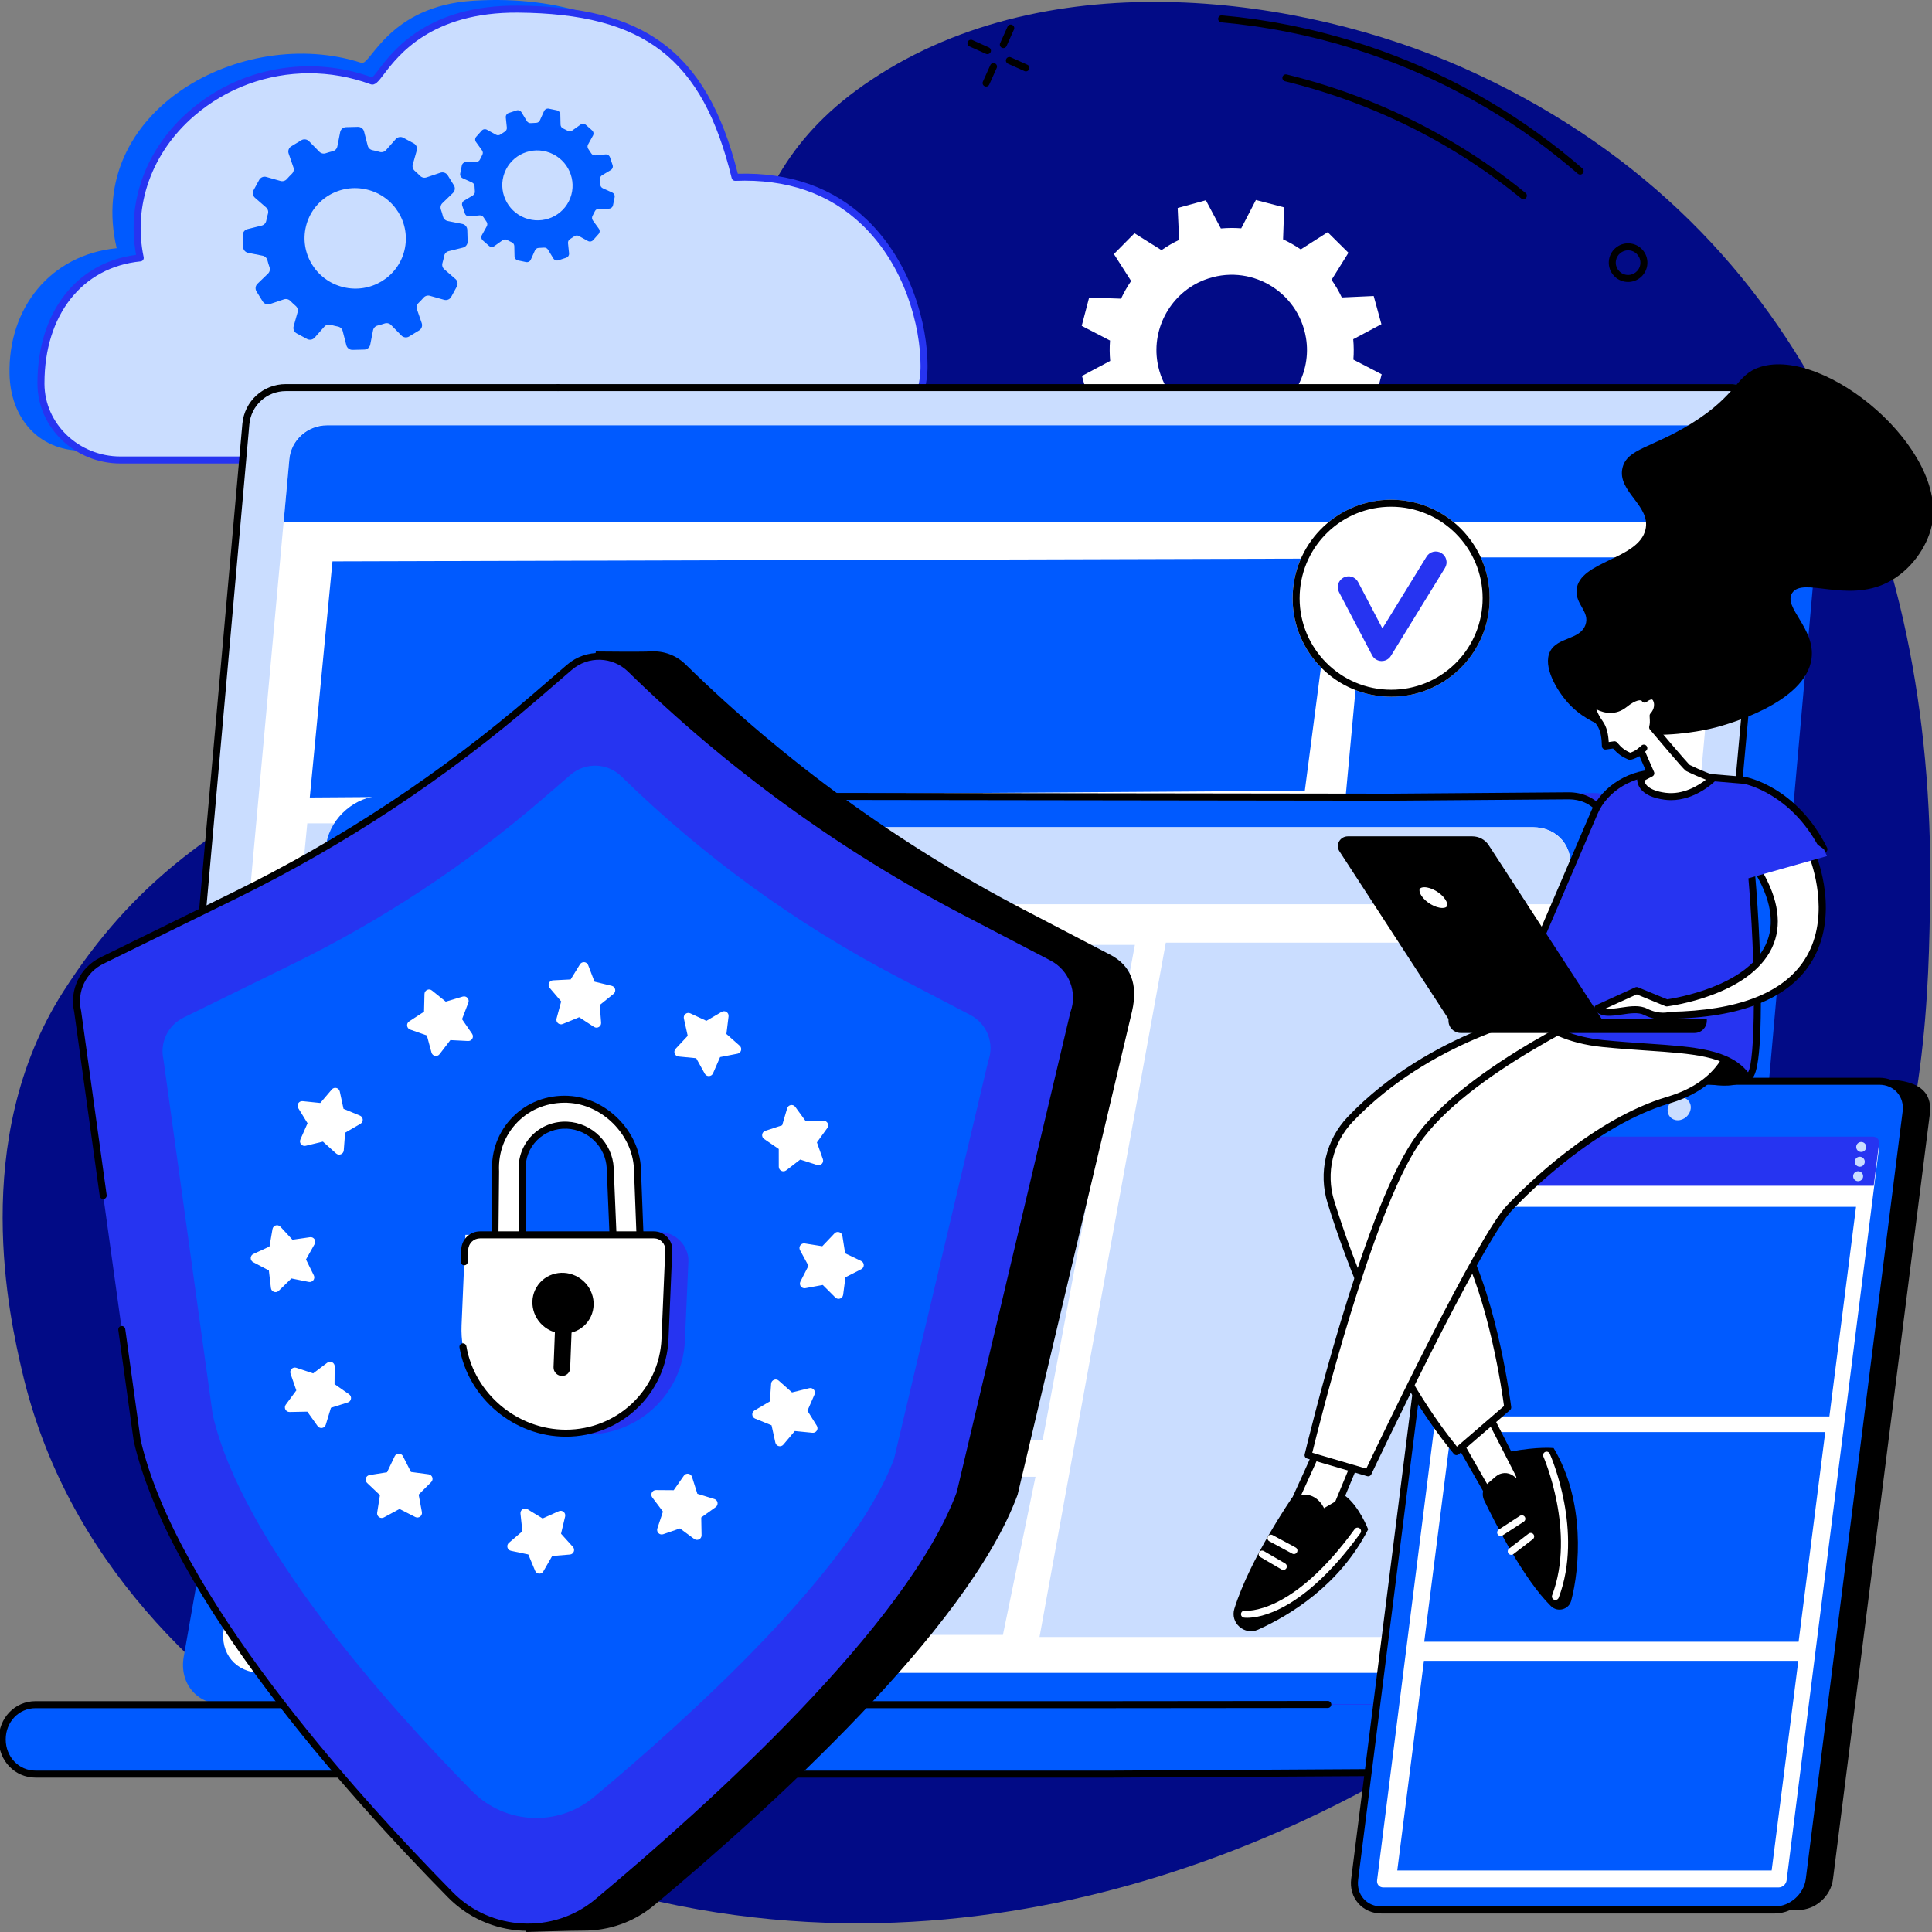 <svg width="162" height="162" viewBox="0 0 162 162" fill="none" xmlns="http://www.w3.org/2000/svg">
<rect x="0" y="0" width="162" height="162" fill="#808080" stroke="none"/>
<g clip-path="url(#clip0_4419_26445)">
<path d="M120.536 146.527C160.973 121.283 161.649 91.594 161.846 74.645C162.189 45.034 150.921 18.264 122.689 5.686C109.31 -0.274 88.159 -3.36 73.079 6.681C58.997 16.058 65.099 26.966 49.563 45.691C31.67 67.257 17.28 64.346 5.283 83.18C-2.642 95.621 0.852 110.677 1.855 114.995C9.202 146.654 47.777 157.534 52.104 158.684C86.45 167.807 114.723 150.157 120.536 146.527Z" fill="#020B86"/>
<path d="M115.834 27.186L115.186 24.821L112.512 24.942C112.264 24.421 111.977 23.927 111.653 23.465L113.068 21.195L111.326 19.471L109.07 20.914C108.6 20.592 108.105 20.309 107.588 20.069L107.68 17.391L105.309 16.769L104.079 19.145C103.516 19.101 102.945 19.105 102.371 19.157L101.113 16.792L98.749 17.44L98.871 20.116C98.35 20.364 97.856 20.651 97.395 20.976L95.127 19.559L93.403 21.303L94.846 23.561C94.524 24.031 94.241 24.527 94.001 25.044L91.325 24.951L90.703 27.324L93.077 28.555C93.033 29.118 93.038 29.69 93.09 30.264L90.726 31.523L91.374 33.889L94.048 33.767C94.296 34.288 94.583 34.782 94.907 35.244L93.492 37.514L95.234 39.239L97.49 37.795C97.96 38.117 98.455 38.4 98.972 38.64L98.879 41.319L101.251 41.94L102.481 39.565C103.044 39.609 103.615 39.604 104.189 39.553L105.447 41.917L107.811 41.27L107.689 38.593C108.21 38.345 108.703 38.058 109.165 37.733L111.433 39.15L113.157 37.406L111.714 35.149C112.036 34.679 112.319 34.183 112.559 33.666L115.235 33.758L115.856 31.386L113.483 30.154C113.527 29.591 113.522 29.02 113.47 28.445L115.834 27.186ZM105.559 35.244C101.813 36.68 97.726 34.347 97.054 30.389C96.558 27.463 98.23 24.528 101.001 23.465C104.747 22.029 108.834 24.362 109.506 28.32C110.002 31.246 108.33 34.181 105.559 35.244Z" fill="white"/>
<path d="M136.518 23.644C136.432 23.644 136.345 23.637 136.258 23.623C135.377 23.48 134.775 22.647 134.918 21.765C135.061 20.883 135.894 20.283 136.776 20.424C137.657 20.567 138.259 21.401 138.116 22.282C137.988 23.077 137.298 23.644 136.518 23.644ZM136.517 20.99C136.019 20.99 135.579 21.352 135.497 21.859C135.406 22.421 135.79 22.952 136.352 23.043C136.915 23.134 137.446 22.751 137.537 22.189C137.628 21.626 137.244 21.095 136.682 21.004C136.626 20.995 136.571 20.99 136.517 20.99Z" fill="black"/>
<path d="M127.733 16.7C127.668 16.7 127.603 16.678 127.548 16.634C126.471 15.757 125.343 14.914 124.195 14.13C124.061 14.038 124.027 13.855 124.118 13.722C124.21 13.588 124.392 13.554 124.526 13.645C125.688 14.439 126.829 15.291 127.919 16.179C128.045 16.281 128.064 16.466 127.961 16.592C127.903 16.663 127.819 16.7 127.733 16.7Z" fill="black"/>
<path d="M124.36 14.181C124.303 14.181 124.246 14.164 124.195 14.13C120.097 11.33 115.594 9.154 110.81 7.663C109.801 7.349 108.772 7.063 107.753 6.814C107.595 6.775 107.499 6.616 107.537 6.459C107.576 6.302 107.734 6.205 107.892 6.243C108.924 6.495 109.964 6.785 110.985 7.103C115.824 8.611 120.38 10.812 124.526 13.645C124.66 13.737 124.694 13.919 124.603 14.053C124.546 14.136 124.454 14.181 124.36 14.181Z" fill="black"/>
<path d="M132.494 14.64C132.426 14.64 132.358 14.616 132.302 14.568C131.753 14.092 131.188 13.622 130.623 13.172C130.497 13.071 130.476 12.886 130.577 12.759C130.678 12.633 130.863 12.612 130.989 12.713C131.561 13.168 132.132 13.643 132.687 14.124C132.809 14.231 132.822 14.416 132.716 14.538C132.658 14.605 132.576 14.64 132.494 14.64Z" fill="black"/>
<path d="M130.806 13.236C130.742 13.236 130.678 13.215 130.624 13.172C125.501 9.088 119.717 6.024 113.431 4.065C109.837 2.945 106.129 2.208 102.409 1.875C102.247 1.861 102.128 1.718 102.143 1.557C102.157 1.395 102.3 1.275 102.461 1.29C106.222 1.627 109.972 2.372 113.605 3.505C119.961 5.486 125.81 8.584 130.99 12.713C131.116 12.814 131.137 12.999 131.036 13.126C130.978 13.198 130.893 13.236 130.806 13.236Z" fill="black"/>
<path d="M84.131 4.032C84.091 4.032 84.05 4.024 84.011 4.006C83.863 3.94 83.797 3.766 83.863 3.618L84.484 2.234C84.55 2.086 84.724 2.02 84.872 2.086C85.02 2.153 85.086 2.326 85.02 2.474L84.399 3.859C84.35 3.967 84.243 4.032 84.131 4.032Z" fill="black"/>
<path d="M82.684 7.257C82.644 7.257 82.603 7.249 82.564 7.231C82.416 7.165 82.35 6.991 82.416 6.843L83.037 5.459C83.104 5.311 83.278 5.245 83.425 5.311C83.573 5.378 83.639 5.551 83.573 5.699L82.952 7.084C82.903 7.193 82.796 7.257 82.684 7.257Z" fill="black"/>
<path d="M82.798 4.539C82.757 4.539 82.717 4.531 82.678 4.514L81.293 3.892C81.145 3.826 81.079 3.652 81.146 3.505C81.212 3.357 81.386 3.29 81.534 3.357L82.918 3.978C83.066 4.045 83.132 4.218 83.066 4.366C83.017 4.475 82.91 4.539 82.798 4.539Z" fill="black"/>
<path d="M86.023 5.986C85.982 5.986 85.942 5.978 85.903 5.96L84.518 5.339C84.37 5.273 84.304 5.099 84.371 4.951C84.437 4.804 84.611 4.738 84.758 4.804L86.143 5.425C86.291 5.491 86.357 5.665 86.29 5.813C86.242 5.922 86.135 5.986 86.023 5.986Z" fill="black"/>
<path d="M75.729 29.692C75.729 24.043 73.143 15.632 60.687 16.143C61.389 8.99 54.572 -0.841 39.722 0.057C32.554 0.491 31.084 5.521 30.306 5.27C20.309 2.035 7.067 9.31 9.784 20.813C4.229 21.361 0.67 25.819 0.8 31.39C0.884 35.01 3.183 37.794 6.912 37.794H67.346C71.852 37.794 75.61 34.337 75.725 29.964C75.728 29.873 75.729 29.783 75.729 29.692Z" fill="#005AFF"/>
<path d="M77.483 30.676C77.483 25.172 73.836 14.373 61.64 14.871C58.992 4.02 53.395 0.846 43.433 0.765C33.704 0.687 31.913 7.062 31.164 6.786C20.697 2.933 9.632 11.511 11.758 21.626C6.319 22.16 3.434 26.737 3.434 32.133C3.434 32.157 3.434 32.181 3.434 32.206C3.459 35.733 6.452 38.57 10.103 38.57H69.275C73.687 38.57 77.367 35.202 77.479 30.94C77.482 30.852 77.483 30.764 77.483 30.676Z" fill="#CADDFF"/>
<path d="M69.275 38.863H10.103C6.29 38.863 3.167 35.877 3.141 32.208L3.141 32.133C3.141 26.21 6.374 22.022 11.409 21.37C10.592 16.922 12.255 12.423 15.895 9.278C20.096 5.647 25.956 4.582 31.204 6.488C31.316 6.402 31.539 6.11 31.738 5.849C32.977 4.221 35.881 0.404 43.435 0.472C48.808 0.515 52.626 1.491 55.452 3.542C58.497 5.752 60.539 9.26 61.868 14.569C66.252 14.442 69.894 15.74 72.698 18.431C76.446 22.03 77.776 27.276 77.776 30.676C77.776 30.767 77.775 30.857 77.773 30.948C77.657 35.312 73.845 38.863 69.275 38.863ZM25.921 6.144C22.428 6.144 18.993 7.376 16.278 9.722C12.716 12.8 11.134 17.228 12.046 21.566C12.063 21.647 12.044 21.732 11.995 21.799C11.946 21.867 11.87 21.91 11.787 21.918C6.891 22.399 3.728 26.408 3.728 32.133L3.728 32.203C3.751 35.552 6.611 38.276 10.103 38.276H69.275C73.53 38.276 77.079 34.981 77.186 30.932C77.188 30.847 77.189 30.762 77.189 30.676C77.189 27.392 75.906 22.326 72.291 18.855C69.556 16.229 65.976 14.988 61.652 15.164C61.512 15.17 61.388 15.076 61.355 14.941C58.906 4.907 54.048 1.144 43.43 1.059C36.161 1.006 33.39 4.647 32.204 6.204C31.715 6.847 31.445 7.203 31.063 7.061C29.388 6.445 27.647 6.144 25.921 6.144Z" fill="#2634F1"/>
<path d="M38.19 23.394L37.259 22.585C37.108 22.454 37.044 22.25 37.099 22.06C37.156 21.859 37.205 21.657 37.245 21.454C37.283 21.261 37.433 21.108 37.625 21.06L38.821 20.762C39.056 20.703 39.219 20.49 39.212 20.249L39.183 19.268C39.176 19.027 39.002 18.822 38.763 18.775L37.549 18.534C37.353 18.495 37.196 18.349 37.146 18.156C37.095 17.957 37.036 17.76 36.968 17.566C36.904 17.378 36.954 17.17 37.097 17.032L37.982 16.177C38.155 16.009 38.188 15.744 38.061 15.539L37.542 14.701C37.414 14.495 37.16 14.404 36.931 14.481L35.763 14.874C35.574 14.937 35.364 14.888 35.224 14.745C35.08 14.598 34.929 14.457 34.772 14.321C34.62 14.19 34.559 13.984 34.612 13.793L34.946 12.614C35.011 12.382 34.906 12.135 34.692 12.02L33.822 11.55C33.608 11.435 33.342 11.482 33.183 11.663L32.371 12.583C32.24 12.732 32.034 12.795 31.842 12.74C31.64 12.682 31.436 12.633 31.232 12.592C31.037 12.553 30.882 12.405 30.833 12.213L30.527 11.026C30.467 10.792 30.251 10.63 30.008 10.636L29.02 10.661C28.777 10.666 28.571 10.838 28.524 11.075L28.287 12.278C28.249 12.472 28.103 12.628 27.91 12.676C27.707 12.726 27.507 12.785 27.309 12.851C27.121 12.915 26.913 12.862 26.774 12.72L25.909 11.84C25.739 11.666 25.471 11.633 25.265 11.758L24.422 12.27C24.215 12.395 24.125 12.647 24.203 12.875L24.604 14.035C24.669 14.223 24.62 14.431 24.477 14.569C24.33 14.711 24.188 14.861 24.051 15.016C23.92 15.166 23.712 15.226 23.519 15.172L22.329 14.836C22.095 14.77 21.847 14.874 21.732 15.085L21.262 15.947C21.146 16.159 21.195 16.422 21.378 16.581L22.309 17.39C22.46 17.521 22.524 17.725 22.469 17.915C22.412 18.116 22.363 18.318 22.323 18.521C22.285 18.714 22.135 18.866 21.943 18.915L20.747 19.213C20.512 19.272 20.349 19.485 20.356 19.726L20.385 20.707C20.392 20.948 20.566 21.153 20.805 21.2L22.018 21.441C22.214 21.479 22.372 21.624 22.421 21.816C22.473 22.017 22.532 22.216 22.601 22.412C22.665 22.599 22.613 22.806 22.471 22.944L21.586 23.797C21.413 23.965 21.38 24.231 21.507 24.436L22.026 25.274C22.154 25.48 22.407 25.571 22.637 25.494L23.805 25.101C23.994 25.038 24.204 25.087 24.343 25.23C24.488 25.376 24.639 25.518 24.797 25.654C24.948 25.785 25.009 25.991 24.955 26.182L24.622 27.361C24.557 27.593 24.662 27.84 24.876 27.955L25.746 28.425C25.96 28.54 26.226 28.493 26.385 28.312L27.197 27.392C27.328 27.243 27.534 27.18 27.726 27.235C27.928 27.293 28.132 27.342 28.337 27.383C28.532 27.422 28.686 27.571 28.735 27.762L29.041 28.949C29.101 29.183 29.317 29.345 29.56 29.339L30.548 29.315C30.791 29.309 30.997 29.137 31.044 28.9L31.281 27.697C31.32 27.503 31.467 27.347 31.661 27.299C31.861 27.249 32.06 27.191 32.255 27.125C32.445 27.061 32.654 27.112 32.794 27.255L33.659 28.136C33.829 28.309 34.097 28.343 34.303 28.217L35.145 27.706C35.352 27.58 35.443 27.328 35.364 27.1L34.964 25.94C34.899 25.753 34.948 25.545 35.091 25.407C35.238 25.264 35.38 25.115 35.517 24.959C35.648 24.809 35.855 24.749 36.048 24.803L37.239 25.139C37.472 25.205 37.721 25.102 37.836 24.89L38.306 24.028C38.422 23.816 38.373 23.553 38.19 23.394ZM28.784 24.078C26.504 23.521 25.104 21.238 25.656 18.978C26.208 16.719 28.504 15.339 30.784 15.897C33.064 16.454 34.464 18.737 33.912 20.997C33.36 23.256 31.064 24.635 28.784 24.078Z" fill="#005AFF"/>
<path d="M50.213 19.176L49.711 18.482C49.63 18.37 49.619 18.221 49.685 18.101C49.756 17.974 49.821 17.845 49.88 17.715C49.937 17.59 50.062 17.51 50.2 17.508L51.056 17.495C51.224 17.492 51.368 17.374 51.401 17.21L51.537 16.542C51.571 16.377 51.485 16.211 51.331 16.142L50.547 15.787C50.421 15.73 50.337 15.605 50.334 15.467C50.331 15.324 50.322 15.182 50.308 15.04C50.293 14.902 50.36 14.77 50.479 14.699L51.212 14.261C51.357 14.174 51.421 14 51.367 13.841L51.148 13.192C51.094 13.033 50.937 12.931 50.769 12.947L49.917 13.028C49.779 13.041 49.645 12.974 49.573 12.856C49.499 12.734 49.419 12.614 49.334 12.497C49.252 12.384 49.243 12.236 49.309 12.115L49.721 11.37C49.802 11.223 49.77 11.039 49.644 10.928L49.129 10.472C49.002 10.36 48.816 10.35 48.679 10.447L47.984 10.942C47.872 11.022 47.723 11.032 47.602 10.964C47.474 10.893 47.343 10.828 47.212 10.768C47.086 10.711 47.005 10.586 47.002 10.448L46.982 9.597C46.978 9.429 46.858 9.286 46.693 9.251L46.02 9.111C45.855 9.077 45.689 9.161 45.62 9.313L45.269 10.09C45.212 10.215 45.089 10.298 44.951 10.3C44.806 10.302 44.661 10.309 44.517 10.323C44.38 10.337 44.247 10.268 44.175 10.15L43.729 9.417C43.641 9.273 43.466 9.208 43.306 9.261L42.655 9.473C42.495 9.526 42.394 9.682 42.411 9.848L42.499 10.697C42.513 10.834 42.447 10.967 42.329 11.038C42.206 11.111 42.087 11.189 41.97 11.273C41.857 11.354 41.707 11.362 41.586 11.294L40.833 10.879C40.685 10.797 40.501 10.828 40.389 10.953L39.935 11.462C39.824 11.587 39.815 11.773 39.914 11.909L40.416 12.604C40.497 12.716 40.508 12.865 40.441 12.985C40.371 13.111 40.306 13.24 40.247 13.371C40.19 13.496 40.065 13.576 39.927 13.578L39.071 13.591C38.902 13.593 38.759 13.712 38.725 13.876L38.59 14.544C38.556 14.708 38.642 14.874 38.796 14.944L39.579 15.299C39.705 15.356 39.789 15.479 39.792 15.617C39.795 15.761 39.804 15.905 39.819 16.048C39.834 16.185 39.766 16.317 39.648 16.387L38.914 16.826C38.77 16.912 38.706 17.086 38.76 17.245L38.978 17.894C39.032 18.053 39.19 18.155 39.357 18.139L40.209 18.058C40.347 18.045 40.481 18.112 40.554 18.23C40.628 18.352 40.708 18.472 40.793 18.589C40.875 18.701 40.884 18.851 40.817 18.971L40.405 19.716C40.324 19.863 40.356 20.047 40.483 20.159L40.998 20.614C41.124 20.726 41.311 20.736 41.448 20.639L42.143 20.144C42.255 20.064 42.404 20.054 42.525 20.122C42.653 20.193 42.783 20.259 42.915 20.318C43.041 20.375 43.122 20.5 43.125 20.637L43.144 21.489C43.148 21.657 43.268 21.8 43.434 21.835L44.106 21.975C44.272 22.009 44.438 21.925 44.507 21.773L44.858 20.996C44.915 20.87 45.039 20.789 45.178 20.787C45.321 20.785 45.465 20.777 45.608 20.763C45.746 20.75 45.88 20.817 45.952 20.936L46.398 21.669C46.485 21.813 46.661 21.878 46.821 21.826L47.471 21.613C47.631 21.56 47.733 21.405 47.715 21.238L47.628 20.39C47.614 20.252 47.679 20.119 47.798 20.049C47.92 19.975 48.04 19.897 48.157 19.813C48.27 19.732 48.419 19.724 48.541 19.792L49.294 20.207C49.441 20.289 49.626 20.258 49.737 20.133L50.191 19.624C50.303 19.499 50.312 19.313 50.213 19.176ZM43.74 18.153C42.286 17.415 41.699 15.649 42.43 14.208C43.161 12.766 44.932 12.195 46.387 12.933C47.841 13.67 48.428 15.437 47.697 16.878C46.966 18.32 45.195 18.89 43.74 18.153Z" fill="#005AFF"/>
<path d="M51.477 32.501L149.835 32.214C151.813 32.214 153.365 33.911 153.19 35.881L146.305 113.454C146.151 115.192 144.695 116.524 142.95 116.524L21.794 116.506C19.816 116.506 18.244 114.634 18.419 112.663L25.305 35.571C25.459 33.833 26.859 32.312 28.604 32.312L51.477 32.501Z" fill="#005AFF"/>
<path d="M46.787 32.501H145.129C147.107 32.501 148.659 34.197 148.484 36.168L141.631 113.188C141.476 114.926 140.02 116.258 138.276 116.258H17.117C15.139 116.258 13.586 114.561 13.762 112.591L20.615 35.571C20.769 33.833 22.225 32.501 23.97 32.501H46.787Z" fill="#CADDFF"/>
<path d="M17.12 116.551C16.092 116.551 15.107 116.118 14.415 115.361C13.723 114.605 13.378 113.586 13.469 112.565L20.322 35.545C20.492 33.642 22.06 32.208 23.97 32.208H46.787C46.949 32.208 47.08 32.339 47.08 32.501C47.08 32.663 46.949 32.794 46.787 32.794H23.97C22.366 32.794 21.049 33.999 20.907 35.597L14.054 112.617C13.977 113.474 14.267 114.33 14.848 114.965C15.429 115.6 16.256 115.964 17.116 115.964L24.467 115.868C24.468 115.868 24.469 115.868 24.471 115.868C24.631 115.868 24.762 115.997 24.764 116.158C24.766 116.32 24.637 116.453 24.474 116.455L17.12 116.551Z" fill="black"/>
<path d="M145.604 68.057C145.595 68.057 145.586 68.057 145.577 68.056C145.415 68.042 145.296 67.899 145.311 67.737L148.192 36.141C148.268 35.284 147.979 34.429 147.398 33.794C146.817 33.159 145.99 32.794 145.129 32.794H46.787C46.625 32.794 46.493 32.663 46.493 32.501C46.493 32.339 46.625 32.208 46.787 32.208H145.129C146.154 32.208 147.139 32.641 147.831 33.398C148.522 34.154 148.867 35.173 148.776 36.194L145.896 67.79C145.882 67.943 145.754 68.057 145.604 68.057Z" fill="black"/>
<path d="M48.974 35.638H141.826C143.693 35.638 145.159 37.204 144.993 39.023L138.523 110.113C138.377 111.717 137.002 112.946 135.355 112.946H20.96C19.093 112.946 17.627 111.381 17.793 109.562L24.263 38.472C24.409 36.868 25.784 35.638 27.431 35.638H48.974Z" fill="white"/>
<path d="M144.566 43.764L144.993 39.057C145.159 37.238 143.693 35.662 141.825 35.662H48.974H27.431C25.784 35.662 24.409 36.902 24.263 38.506L23.785 43.764H144.566Z" fill="#005AFF"/>
<path d="M109.411 66.302L25.975 66.87L27.879 47.071L111.954 46.834L109.411 66.302Z" fill="#005AFF"/>
<path d="M105.731 110.401H21.937L25.145 77.043H108.939L105.731 110.401Z" fill="#CADDFF"/>
<path d="M108.973 75.141H25.179L25.766 69.039H109.56L108.973 75.141Z" fill="#CADDFF"/>
<path d="M134.575 110.564H108.78L114.691 46.74H140.487L134.575 110.564Z" fill="#005AFF"/>
<path d="M94.195 139.966C91.898 138.09 89.487 136.34 87.017 134.672C82.005 131.285 76.723 128.257 71.385 125.324C68.577 123.781 65.661 122.384 62.783 120.948C59.888 119.504 56.984 118.072 54.08 116.641C51.426 115.334 48.773 114.026 46.123 112.711C40.102 92.356 33.563 69.278 34.862 69.278L133.587 66.492C135.911 66.492 137.47 68.382 137.063 70.706L125.099 138.923C124.691 141.246 122.469 143.137 120.145 143.137H98.175C96.88 142.046 95.506 141.038 94.195 139.966Z" fill="#2634F1"/>
<path d="M32.044 66.73H131.541C133.737 66.73 135.205 68.51 134.82 70.706L122.856 138.922C122.471 141.119 120.378 142.899 118.182 142.899H18.685C16.489 142.899 15.021 141.119 15.406 138.922L27.37 70.706C27.755 68.51 29.848 66.73 32.044 66.73Z" fill="#005AFF"/>
<path d="M131.594 89.164C131.577 89.164 131.56 89.163 131.543 89.16C131.383 89.132 131.277 88.979 131.305 88.819L134.531 70.655C134.704 69.669 134.482 68.748 133.906 68.062C133.343 67.392 132.503 67.023 131.541 67.023L116.56 67.137C116.559 67.137 116.558 67.137 116.557 67.137C116.396 67.137 116.265 67.007 116.264 66.846C116.263 66.684 116.393 66.551 116.555 66.55L131.539 66.436C132.68 66.436 133.679 66.88 134.355 67.685C135.045 68.505 135.312 69.597 135.109 70.757L131.883 88.922C131.858 89.064 131.734 89.164 131.594 89.164Z" fill="black"/>
<path d="M116.557 67.137H116.557L38.359 67.032C38.197 67.032 38.066 66.9 38.066 66.738C38.066 66.576 38.198 66.445 38.36 66.445H38.36L116.558 66.55C116.72 66.55 116.851 66.682 116.851 66.844C116.851 67.006 116.719 67.137 116.557 67.137Z" fill="black"/>
<path d="M2.983 142.939H80.446H93.269H118.694C120.236 142.939 121.49 144.213 121.49 145.851C121.49 147.488 120.236 148.763 118.694 148.763H93.269H79.304H2.983C1.438 148.763 0.186 147.491 0.186 145.851C0.186 144.211 1.438 142.939 2.983 142.939Z" fill="#005AFF"/>
<path d="M79.304 149.056H2.983C1.25 149.056 -0.107 147.648 -0.107 145.851C-0.107 144.053 1.25 142.645 2.983 142.645H93.269L111.338 142.628H111.338C111.5 142.628 111.631 142.759 111.632 142.921C111.632 143.083 111.501 143.215 111.338 143.215L93.269 143.232H2.983C1.579 143.232 0.48 144.383 0.48 145.851C0.48 147.319 1.579 148.469 2.983 148.469H93.269L121.511 148.302C121.511 148.302 121.512 148.302 121.512 148.302C121.674 148.302 121.805 148.432 121.806 148.594C121.807 148.756 121.676 148.888 121.514 148.889L93.27 149.056H79.304V149.056Z" fill="black"/>
<path d="M34.496 69.36H128.529C130.605 69.36 131.992 71.018 131.628 73.062L120.321 136.567C119.957 138.612 117.98 140.269 115.904 140.269H21.871C19.796 140.269 18.408 138.612 18.772 136.567L30.079 73.062C30.443 71.018 32.421 69.36 34.496 69.36Z" fill="white"/>
<path d="M131.137 75.82L131.628 73.068C131.992 71.024 130.605 69.372 128.529 69.372H34.496C32.421 69.372 30.443 71.024 30.079 73.068L29.588 75.82H131.137Z" fill="#CADDFF"/>
<path d="M87.424 120.784H26.278L34.107 79.231H95.161L87.424 120.784Z" fill="#CADDFF"/>
<path d="M84.096 137.086H23.053L25.784 123.83H86.826L84.096 137.086Z" fill="#CADDFF"/>
<path d="M117.279 137.265H87.164L97.754 79.045H127.869L117.279 137.265Z" fill="#CADDFF"/>
<path d="M12.794 80.332L24.028 74.818C33.17 70.331 41.7 64.693 49.41 58.042L49.962 54.627C49.962 54.627 53.77 54.669 54.585 54.622C55.627 54.563 56.685 54.928 57.482 55.708C65.851 63.898 75.38 70.813 85.761 76.23L93.106 80.062C94.813 80.953 95.441 82.522 94.927 84.779L85.328 125.329C81.15 136.674 64.322 151.855 54.85 159.757C53.126 161.195 51.021 161.896 48.925 161.884C47.996 161.878 44.145 162 44.145 162C44.145 162 43.33 160.378 42.252 159.282C33.74 150.634 18.805 133.985 15.777 120.875L10.752 84.629C10.351 82.896 11.198 81.115 12.794 80.332Z" fill="black"/>
<path d="M8.54 80.549L19.686 75.079C28.756 70.627 37.22 65.033 44.871 58.433L47.743 55.956C49.237 54.667 51.469 54.737 52.879 56.118C61.184 64.244 70.638 71.105 80.939 76.479L88.227 80.282C89.92 81.166 90.694 83.169 90.033 84.962L80.509 125.197C76.363 136.453 59.487 151.657 50.088 159.498C46.449 162.534 41.092 162.263 37.768 158.886C29.323 150.304 14.504 133.785 11.499 120.777L6.513 84.813C6.116 83.094 6.955 81.327 8.54 80.549Z" fill="#2634F1"/>
<path d="M15.387 85.327L24.616 80.797C32.126 77.111 39.133 72.48 45.468 67.016L47.845 64.965C49.083 63.897 50.931 63.956 52.099 65.098C58.974 71.827 66.802 77.507 75.331 81.957L81.365 85.106C82.767 85.837 83.407 87.496 82.861 88.98L74.975 122.294C71.542 131.614 57.569 144.202 49.787 150.694C46.774 153.208 42.339 152.984 39.587 150.187C32.594 143.082 20.324 129.405 17.837 118.634L13.708 88.857C13.38 87.434 14.075 85.971 15.387 85.327Z" fill="#005AFF"/>
<path d="M44.268 161.902C44.111 161.902 43.953 161.898 43.795 161.89C41.434 161.772 39.219 160.779 37.559 159.092C29.013 150.409 14.227 133.894 11.213 120.843C11.211 120.835 11.21 120.826 11.208 120.817L9.919 111.521C9.897 111.36 10.009 111.212 10.17 111.19C10.329 111.167 10.478 111.28 10.501 111.44L11.788 120.724C14.776 133.632 29.478 150.044 37.977 158.68C41.171 161.925 46.408 162.186 49.9 159.273C59.462 151.296 76.113 136.255 80.227 125.112L89.748 84.894C89.751 84.883 89.754 84.872 89.758 84.861C90.365 83.212 89.648 81.356 88.091 80.543L80.803 76.74C70.469 71.348 61.005 64.48 52.674 56.328C51.362 55.044 49.324 54.98 47.934 56.179L45.062 58.656C37.397 65.268 28.903 70.882 19.815 75.342L8.669 80.813C7.199 81.535 6.43 83.153 6.798 84.748C6.801 84.756 6.802 84.765 6.803 84.773L8.943 100.206C8.965 100.367 8.853 100.515 8.693 100.537C8.532 100.56 8.384 100.447 8.362 100.287L6.224 84.867C5.801 83.009 6.698 81.127 8.41 80.286L19.556 74.815C28.599 70.377 37.052 64.791 44.679 58.212L47.551 55.734C49.147 54.357 51.578 54.434 53.084 55.908C61.374 64.02 70.791 70.854 81.074 76.219L88.362 80.022C90.175 80.969 91.013 83.126 90.315 85.047L80.794 125.265C80.791 125.276 80.788 125.288 80.784 125.299C76.632 136.571 59.888 151.705 50.276 159.724C48.581 161.138 46.464 161.902 44.268 161.902Z" fill="black"/>
<path d="M51.415 103.902L51.166 97.939C51.073 96.013 49.494 94.436 47.552 94.347C45.413 94.25 43.683 95.985 43.787 98.108L43.776 104.196H41.497L41.555 98.243C41.387 94.832 44.066 92.032 47.617 92.175L47.617 92.178C50.55 92.296 53.296 94.856 53.449 97.972L53.68 103.994L51.415 103.902Z" fill="white"/>
<path d="M43.776 104.489H41.497C41.419 104.489 41.344 104.458 41.289 104.402C41.234 104.347 41.203 104.271 41.204 104.193L41.261 98.24C41.176 96.506 41.791 94.872 42.994 93.658C44.201 92.441 45.845 91.808 47.628 91.882C47.643 91.882 47.658 91.884 47.672 91.887C50.813 92.038 53.588 94.807 53.743 97.957L53.973 103.982C53.976 104.064 53.945 104.143 53.887 104.201C53.829 104.259 53.751 104.29 53.668 104.287L51.403 104.195C51.251 104.189 51.128 104.067 51.122 103.914L50.873 97.951C50.787 96.177 49.323 94.722 47.539 94.64C46.589 94.6 45.696 94.94 45.032 95.606C44.373 96.268 44.034 97.152 44.08 98.094L44.07 104.196C44.07 104.358 43.938 104.489 43.776 104.489ZM41.794 103.902H43.483L43.494 98.108C43.441 97.029 43.85 95.961 44.617 95.191C45.387 94.418 46.462 94.003 47.566 94.054C49.648 94.149 51.359 95.849 51.459 97.925L51.697 103.62L53.374 103.688L53.156 97.983C53.015 95.112 50.473 92.587 47.605 92.472C47.591 92.471 47.577 92.469 47.563 92.467C45.967 92.414 44.491 92.982 43.411 94.071C42.325 95.167 41.77 96.644 41.848 98.229L41.794 103.902Z" fill="black"/>
<path d="M49.118 120.297L46.587 120.396C43.076 120.309 39.868 116.147 40.075 111.254L40.407 103.427L55.317 103.309C56.64 103.303 57.779 104.475 57.721 105.786L57.431 112.396C57.242 116.843 53.608 120.297 49.118 120.297Z" fill="#2634F1"/>
<path d="M47.449 120.175C42.509 120.175 38.495 116.024 38.702 111.131L39.024 103.543H54.791C55.516 103.543 56.106 104.153 56.075 104.871L55.761 112.274C55.572 116.721 51.939 120.175 47.449 120.175Z" fill="white"/>
<path d="M47.449 120.468C43.098 120.468 39.263 117.25 38.528 112.984C38.501 112.824 38.608 112.672 38.767 112.644C38.927 112.617 39.079 112.724 39.106 112.884C39.794 116.873 43.38 119.881 47.449 119.881C51.764 119.881 55.286 116.534 55.468 112.261L55.783 104.82C55.794 104.566 55.701 104.322 55.521 104.134C55.337 103.942 55.092 103.837 54.83 103.837H40.258C39.724 103.837 39.287 104.251 39.265 104.779L39.221 105.816C39.214 105.977 39.079 106.102 38.915 106.097C38.754 106.09 38.628 105.953 38.635 105.791L38.679 104.754C38.714 103.91 39.408 103.25 40.258 103.25H54.83C55.248 103.25 55.654 103.424 55.944 103.727C56.236 104.032 56.388 104.429 56.37 104.845L56.054 112.286C55.86 116.874 52.08 120.468 47.449 120.468Z" fill="black"/>
<path d="M47.129 115.374C46.727 115.374 46.4 115.037 46.415 114.638L46.642 108.74C46.656 108.375 46.953 108.092 47.321 108.092C47.724 108.092 48.051 108.429 48.036 108.828L47.809 114.726C47.794 115.091 47.497 115.374 47.129 115.374Z" fill="black"/>
<path d="M49.288 110.821C50.12 109.703 49.864 108.104 48.716 107.25C47.568 106.395 45.963 106.609 45.13 107.726C44.298 108.844 44.554 110.443 45.702 111.298C46.85 112.152 48.456 111.939 49.288 110.821Z" fill="black"/>
<path d="M46.365 82.202L47.85 82.126L48.629 80.86C48.797 80.588 49.204 80.626 49.318 80.924L49.849 82.313L51.294 82.662C51.605 82.737 51.694 83.136 51.446 83.337L50.289 84.271L50.403 85.754C50.427 86.072 50.076 86.281 49.808 86.106L48.562 85.295L47.188 85.862C46.892 85.983 46.585 85.713 46.668 85.405L47.055 83.969L46.091 82.837C45.884 82.594 46.046 82.218 46.365 82.202Z" fill="white"/>
<path d="M22.85 103.058L22.597 104.523L21.247 105.145C20.957 105.279 20.946 105.687 21.229 105.836L22.544 106.529L22.718 108.006C22.756 108.323 23.141 108.46 23.37 108.237L24.436 107.2L25.894 107.491C26.207 107.553 26.456 107.229 26.315 106.942L25.658 105.608L26.385 104.311C26.541 104.032 26.31 103.695 25.994 103.741L24.522 103.953L23.513 102.862C23.296 102.627 22.904 102.743 22.85 103.058Z" fill="white"/>
<path d="M47.784 130.349L46.302 130.469L45.561 131.758C45.401 132.035 44.994 132.009 44.871 131.714L44.299 130.342L42.844 130.035C42.531 129.969 42.43 129.573 42.673 129.365L43.801 128.397L43.643 126.919C43.609 126.601 43.955 126.382 44.228 126.548L45.497 127.323L46.854 126.716C47.146 126.585 47.461 126.846 47.387 127.157L47.043 128.603L48.039 129.707C48.253 129.944 48.103 130.324 47.784 130.349Z" fill="white"/>
<path d="M70.697 108.574L70.892 107.1L72.217 106.425C72.502 106.28 72.496 105.872 72.208 105.734L70.867 105.093L70.634 103.625C70.584 103.309 70.194 103.188 69.974 103.419L68.95 104.497L67.481 104.264C67.166 104.214 66.93 104.548 67.082 104.829L67.791 106.136L67.115 107.46C66.97 107.745 67.215 108.073 67.529 108.015L68.991 107.745L70.042 108.796C70.268 109.022 70.655 108.891 70.697 108.574Z" fill="white"/>
<path d="M66.686 92.813L67.562 94.015L69.048 93.974C69.368 93.965 69.558 94.327 69.371 94.586L68.499 95.79L68.997 97.191C69.104 97.492 68.819 97.785 68.515 97.687L67.1 97.23L65.922 98.136C65.669 98.331 65.302 98.151 65.301 97.831L65.299 96.344L64.073 95.504C63.809 95.323 63.867 94.918 64.171 94.819L65.584 94.357L66.005 92.931C66.095 92.625 66.498 92.555 66.686 92.813Z" fill="white"/>
<path d="M62.023 87.685L60.91 86.7L61.091 85.224C61.13 84.907 60.788 84.683 60.513 84.845L59.231 85.598L57.884 84.97C57.594 84.835 57.275 85.091 57.344 85.403L57.665 86.854L56.651 87.942C56.434 88.175 56.578 88.558 56.896 88.588L58.376 88.732L59.097 90.032C59.252 90.312 59.66 90.292 59.788 89.999L60.381 88.636L61.84 88.353C62.154 88.291 62.262 87.897 62.023 87.685Z" fill="white"/>
<path d="M34.31 85.642L35.556 84.83L35.593 83.344C35.601 83.024 35.972 82.853 36.22 83.053L37.377 83.987L38.802 83.563C39.109 83.472 39.386 83.772 39.273 84.07L38.742 85.459L39.586 86.683C39.767 86.947 39.568 87.303 39.249 87.287L37.764 87.212L36.86 88.392C36.666 88.646 36.265 88.567 36.182 88.258L35.794 86.823L34.392 86.329C34.091 86.222 34.042 85.817 34.31 85.642Z" fill="white"/>
<path d="M27.821 91.353L26.857 92.485L25.378 92.333C25.06 92.3 24.843 92.646 25.01 92.918L25.789 94.185L25.188 95.544C25.058 95.837 25.32 96.15 25.631 96.075L27.076 95.726L28.183 96.718C28.421 96.931 28.8 96.779 28.825 96.46L28.939 94.978L30.225 94.232C30.501 94.072 30.474 93.664 30.178 93.542L28.804 92.975L28.491 91.522C28.424 91.209 28.028 91.109 27.821 91.353Z" fill="white"/>
<path d="M26.633 119.579L25.768 118.37L24.282 118.398C23.962 118.403 23.774 118.04 23.964 117.783L24.847 116.587L24.361 115.182C24.257 114.879 24.544 114.589 24.848 114.69L26.258 115.159L27.445 114.264C27.7 114.071 28.065 114.255 28.063 114.574L28.052 116.061L29.27 116.912C29.532 117.096 29.471 117.5 29.166 117.596L27.749 118.045L27.316 119.467C27.223 119.773 26.819 119.839 26.633 119.579Z" fill="white"/>
<path d="M30.78 124.345L31.858 125.368L31.626 126.837C31.576 127.152 31.91 127.388 32.191 127.236L33.498 126.527L34.822 127.202C35.107 127.347 35.435 127.102 35.377 126.788L35.106 125.326L36.157 124.275C36.383 124.049 36.252 123.662 35.935 123.62L34.461 123.425L33.786 122.101C33.641 121.816 33.232 121.821 33.094 122.11L32.454 123.451L30.985 123.684C30.67 123.734 30.549 124.124 30.78 124.345Z" fill="white"/>
<path d="M60.009 126.374L58.8 127.239L58.827 128.726C58.833 129.045 58.47 129.233 58.213 129.043L57.016 128.16L55.611 128.645C55.309 128.75 55.019 128.462 55.12 128.159L55.589 126.749L54.694 125.562C54.501 125.307 54.685 124.942 55.004 124.944L56.491 124.955L57.343 123.737C57.526 123.475 57.93 123.536 58.026 123.841L58.475 125.258L59.897 125.692C60.203 125.785 60.269 126.189 60.009 126.374Z" fill="white"/>
<path d="M65.686 121.133L66.645 119.996L68.124 120.141C68.442 120.173 68.658 119.826 68.49 119.554L67.705 118.291L68.3 116.929C68.428 116.636 68.165 116.324 67.855 116.4L66.411 116.756L65.299 115.769C65.061 115.557 64.682 115.711 64.659 116.03L64.552 117.512L63.269 118.265C62.993 118.426 63.023 118.834 63.319 118.954L64.696 119.515L65.015 120.967C65.084 121.279 65.48 121.377 65.686 121.133Z" fill="white"/>
<path d="M150.797 160.154H117.823C116.402 160.154 115.395 159.006 115.575 157.589L123.694 93.447C123.873 92.031 125.171 90.882 126.591 90.882L157.91 90.517C161.505 90.517 161.993 92.031 161.814 93.447L153.695 157.589C153.515 159.006 152.218 160.154 150.797 160.154Z" fill="black"/>
<path d="M148.813 160.154H115.839C114.418 160.154 113.411 159.002 113.591 157.581L121.71 93.234C121.889 91.814 123.186 90.662 124.607 90.662H157.582C159.003 90.662 160.009 91.814 159.83 93.234L151.711 157.581C151.531 159.002 150.234 160.154 148.813 160.154Z" fill="#005AFF"/>
<path d="M140.682 93.935C140.149 93.935 139.772 93.503 139.839 92.971C139.906 92.438 140.392 92.007 140.925 92.007C141.457 92.007 141.834 92.438 141.767 92.971C141.7 93.503 141.214 93.935 140.682 93.935Z" fill="#CADDFF"/>
<path d="M115.47 157.67L123.222 96.23C123.264 95.902 123.563 95.636 123.891 95.636H157.043C157.371 95.636 157.603 95.902 157.562 96.23L149.809 157.67C149.768 157.998 149.468 158.264 149.14 158.264H115.989C115.661 158.264 115.428 157.998 115.47 157.67Z" fill="white"/>
<path d="M157.113 99.428L157.562 95.886C157.603 95.558 157.371 95.308 157.043 95.308H123.891C123.563 95.308 123.263 95.558 123.222 95.886L122.773 99.428L157.113 99.428Z" fill="#2634F1"/>
<path d="M156.484 96.175C156.484 96.406 156.297 96.594 156.065 96.594C155.834 96.594 155.646 96.406 155.646 96.175C155.646 95.943 155.834 95.756 156.065 95.756C156.296 95.756 156.484 95.943 156.484 96.175Z" fill="#CADDFF"/>
<path d="M156.364 97.412C156.364 97.643 156.177 97.831 155.946 97.831C155.714 97.831 155.527 97.643 155.527 97.412C155.527 97.18 155.714 96.993 155.946 96.993C156.177 96.993 156.364 97.18 156.364 97.412Z" fill="#CADDFF"/>
<path d="M156.225 98.628C156.225 98.86 156.037 99.047 155.806 99.047C155.574 99.047 155.387 98.86 155.387 98.628C155.387 98.397 155.574 98.21 155.806 98.21C156.037 98.21 156.225 98.397 156.225 98.628Z" fill="#CADDFF"/>
<path d="M153.396 118.771H122.004L124.239 101.191H155.631L153.396 118.771Z" fill="#005AFF"/>
<path d="M150.815 137.663H119.423L121.658 120.083H153.05L150.815 137.663Z" fill="#005AFF"/>
<path d="M148.555 156.843H117.163L119.398 139.263H150.791L148.555 156.843Z" fill="#005AFF"/>
<path d="M148.813 160.448H115.839C115.07 160.448 114.381 160.147 113.901 159.602C113.415 159.051 113.201 158.32 113.299 157.545L121.419 93.198C121.615 91.638 123.046 90.369 124.607 90.369H157.581C158.35 90.369 159.039 90.669 159.52 91.214C160.005 91.765 160.219 92.496 160.121 93.272L152.002 157.618C151.805 159.178 150.374 160.448 148.813 160.448ZM117.623 127.968L113.882 157.618C113.805 158.225 113.968 158.791 114.341 159.214C114.709 159.631 115.241 159.861 115.839 159.861H148.813C150.089 159.861 151.258 158.822 151.419 157.545L159.538 93.198C159.615 92.592 159.452 92.025 159.079 91.603C158.711 91.186 158.179 90.956 157.581 90.956H124.607C123.331 90.956 122.162 91.995 122.001 93.272L117.623 127.968Z" fill="black"/>
<path d="M141.11 90.338C141.11 90.338 144.888 91.745 146.369 90.56C147.85 89.375 144.073 87.375 143.184 87.523C142.295 87.671 141.11 90.338 141.11 90.338Z" fill="black"/>
<path d="M122.128 120.535L125.683 126.757L127.608 124.09L124.498 118.017L122.128 120.535Z" fill="white"/>
<path d="M125.683 127.05C125.677 127.05 125.672 127.05 125.667 127.05C125.567 127.044 125.477 126.989 125.428 126.902L121.873 120.681C121.809 120.569 121.825 120.428 121.914 120.334L124.284 117.816C124.349 117.746 124.444 117.714 124.539 117.726C124.633 117.74 124.715 117.798 124.759 117.883L127.869 123.956C127.92 124.055 127.911 124.172 127.846 124.262L125.92 126.928C125.865 127.005 125.776 127.05 125.683 127.05ZM122.49 120.578L125.711 126.215L127.265 124.064L124.426 118.521L122.49 120.578Z" fill="black"/>
<path d="M124.451 125.808C125.389 127.74 127.762 132.428 130.048 134.674C130.606 135.222 131.549 134.968 131.748 134.212C132.464 131.506 132.941 125.868 130.274 121.424C130.274 121.424 129.007 121.276 126.637 121.72L127.164 123.942L126.873 123.734C126.435 123.421 125.84 123.448 125.431 123.798L124.748 124.383C124.337 124.736 124.215 125.32 124.451 125.808Z" fill="black"/>
<path d="M130.423 134.16C130.388 134.16 130.353 134.154 130.319 134.141C130.167 134.084 130.091 133.914 130.148 133.763C132.154 128.461 129.441 122.197 129.414 122.135C129.348 121.986 129.415 121.813 129.564 121.748C129.712 121.682 129.885 121.749 129.951 121.898C130.068 122.162 132.79 128.441 130.697 133.97C130.653 134.088 130.541 134.16 130.423 134.16Z" fill="white"/>
<path d="M125.831 128.795C125.735 128.795 125.641 128.748 125.584 128.662C125.496 128.526 125.535 128.344 125.671 128.256L127.448 127.103C127.585 127.015 127.766 127.054 127.854 127.189C127.943 127.325 127.904 127.507 127.768 127.595L125.99 128.748C125.941 128.78 125.886 128.795 125.831 128.795Z" fill="white"/>
<path d="M126.72 130.374C126.632 130.374 126.544 130.335 126.487 130.26C126.388 130.131 126.412 129.947 126.541 129.848L128.17 128.598C128.299 128.498 128.483 128.523 128.582 128.652C128.68 128.78 128.656 128.964 128.528 129.063L126.898 130.314C126.845 130.355 126.782 130.374 126.72 130.374Z" fill="white"/>
<path d="M110.869 120.683C110.869 120.831 107.611 127.941 107.611 127.941L111.314 128.238L113.832 122.164L110.869 120.683Z" fill="white"/>
<path d="M111.314 128.531C111.306 128.531 111.299 128.531 111.291 128.53L107.587 128.234C107.492 128.226 107.406 128.173 107.358 128.09C107.309 128.007 107.304 127.906 107.344 127.819C108.587 125.107 110.464 120.978 110.582 120.623C110.599 120.545 110.646 120.476 110.715 120.433C110.802 120.38 110.91 120.375 111.001 120.42L113.964 121.902C114.101 121.971 114.162 122.135 114.103 122.277L111.585 128.35C111.539 128.46 111.432 128.531 111.314 128.531ZM108.052 127.682L111.125 127.928L113.456 122.305L111.022 121.087C110.767 121.703 110.052 123.316 108.052 127.682Z" fill="black"/>
<path d="M111.018 126.46C111.018 126.46 110.277 124.683 108.351 125.572C108.351 125.572 104.817 130.678 103.503 134.894C103.131 136.086 104.356 137.16 105.494 136.646C108.158 135.444 112.333 132.919 114.721 128.238C114.721 128.238 113.98 126.312 112.795 125.423L111.018 126.46Z" fill="black"/>
<path d="M104.581 135.653C104.424 135.653 104.332 135.641 104.309 135.638C104.149 135.614 104.038 135.465 104.062 135.305C104.085 135.145 104.234 135.035 104.393 135.057C104.437 135.063 108.317 135.488 113.595 128.213C113.69 128.082 113.873 128.053 114.005 128.148C114.136 128.243 114.165 128.427 114.07 128.558C109.287 135.151 105.594 135.653 104.581 135.653Z" fill="white"/>
<path d="M107.611 131.642C107.561 131.642 107.51 131.629 107.463 131.602L105.686 130.565C105.546 130.484 105.498 130.304 105.58 130.164C105.662 130.024 105.841 129.976 105.981 130.058L107.759 131.095C107.899 131.177 107.946 131.357 107.865 131.497C107.81 131.59 107.712 131.642 107.611 131.642Z" fill="white"/>
<path d="M108.499 130.309C108.453 130.309 108.405 130.298 108.361 130.274L106.435 129.237C106.292 129.16 106.239 128.982 106.316 128.84C106.392 128.697 106.57 128.643 106.713 128.72L108.639 129.757C108.782 129.834 108.835 130.012 108.758 130.154C108.705 130.253 108.604 130.309 108.499 130.309Z" fill="white"/>
<path d="M129.83 84.836C129.83 84.836 120.176 86.561 113.218 93.856C111.462 95.697 110.841 98.348 111.595 100.778C113.14 105.765 116.505 114.871 122.128 121.72L126.423 118.017C126.423 118.017 125.386 109.426 122.572 104.093C119.757 98.76 136.2 87.207 136.2 87.207L129.83 84.836Z" fill="white"/>
<path d="M122.127 122.014C122.119 122.014 122.111 122.014 122.102 122.013C122.024 122.006 121.951 121.968 121.901 121.907C116.219 114.985 112.829 105.753 111.314 100.865C110.53 98.334 111.178 95.57 113.006 93.653C119.949 86.373 129.681 84.565 129.779 84.548C129.83 84.538 129.883 84.543 129.932 84.561L136.302 86.931C136.404 86.969 136.477 87.061 136.491 87.169C136.505 87.277 136.458 87.384 136.368 87.447C136.206 87.561 120.169 98.911 122.831 103.956C125.639 109.275 126.704 117.895 126.715 117.982C126.726 118.079 126.689 118.175 126.615 118.239L122.319 121.943C122.266 121.989 122.198 122.014 122.127 122.014ZM129.805 85.14C128.882 85.324 119.913 87.261 113.43 94.058C111.749 95.821 111.153 98.363 111.875 100.691C113.36 105.483 116.66 114.483 122.165 121.301L126.112 117.898C125.955 116.718 124.864 109.064 122.312 104.23C119.647 99.18 132.88 89.244 135.58 87.289L129.805 85.14Z" fill="black"/>
<path d="M109.685 122.016L114.721 123.498C114.721 123.498 123.905 104.093 126.571 101.278C129.238 98.464 134.422 93.872 139.903 92.243C145.383 90.613 145.383 86.466 145.383 86.466L136.051 83.799C136.051 83.799 123.016 89.428 118.72 95.798C114.425 102.167 109.685 122.016 109.685 122.016Z" fill="white"/>
<path d="M114.721 123.791C114.694 123.791 114.666 123.787 114.638 123.779L109.602 122.298C109.452 122.254 109.363 122.1 109.399 121.948C109.593 121.135 114.201 101.974 118.477 95.633C122.771 89.266 135.4 83.761 135.935 83.53C135.997 83.503 136.067 83.499 136.132 83.517L145.464 86.183C145.59 86.219 145.677 86.334 145.677 86.465C145.677 86.509 145.612 90.851 139.986 92.524C133.893 94.335 128.341 99.837 126.784 101.48C124.18 104.229 115.078 123.429 114.986 123.623C114.937 123.728 114.832 123.791 114.721 123.791ZM110.036 121.814L114.563 123.145C115.65 120.859 123.816 103.76 126.358 101.076C127.94 99.406 133.586 93.814 139.819 91.961C144.362 90.611 144.99 87.537 145.076 86.683L136.073 84.111C134.882 84.638 122.97 90.021 118.964 95.962C115.018 101.812 110.623 119.413 110.036 121.814Z" fill="black"/>
<path d="M152.938 71.208C150.42 66.172 146.273 65.431 146.273 65.431L139.162 64.839C136.939 64.689 134.575 66.062 133.698 68.11L127.164 83.355C127.164 83.355 128.497 86.91 134.422 87.502C140.347 88.095 144.421 87.725 146.347 90.095C147.616 91.657 147.576 81.236 146.846 72.994L152.938 71.208Z" fill="#2634F1"/>
<path d="M146.586 90.546C146.455 90.546 146.289 90.489 146.119 90.28C144.706 88.541 141.94 88.353 138.111 88.091C136.995 88.015 135.729 87.928 134.393 87.795C128.356 87.191 126.946 83.611 126.889 83.458C126.863 83.388 126.865 83.309 126.894 83.24L133.428 67.995C134.339 65.869 136.812 64.388 139.182 64.546L146.297 65.139C146.306 65.14 146.315 65.141 146.324 65.143C146.499 65.174 150.646 65.968 153.201 71.077C153.24 71.155 153.242 71.246 153.207 71.326C153.172 71.406 153.104 71.466 153.021 71.49L147.159 73.208C147.479 76.906 147.662 81.031 147.649 84.294C147.626 90.16 147.019 90.406 146.76 90.511C146.716 90.529 146.656 90.546 146.586 90.546ZM127.484 83.353C127.759 83.92 129.356 86.701 134.452 87.211C135.778 87.344 137.039 87.43 138.152 87.505C142.128 87.777 145.001 87.973 146.574 89.91C146.575 89.911 146.575 89.911 146.576 89.911C147.171 88.967 147.282 81.249 146.553 73.02C146.541 72.881 146.629 72.752 146.763 72.713L152.514 71.027C150.145 66.583 146.467 65.77 146.233 65.723L139.138 65.132C137.008 64.983 134.785 66.318 133.967 68.226L127.484 83.353Z" fill="black"/>
<path d="M133.978 84.54L137.237 83.059L139.755 84.096C139.755 84.096 153.264 82.384 147.224 72.719C147.198 72.677 151.971 71.712 151.971 71.712C151.971 71.712 157.476 84.836 140.051 85.132C140.051 85.132 139.163 85.429 137.978 84.836C136.792 84.244 134.719 85.429 133.978 84.54Z" fill="white"/>
<path d="M139.458 85.5C139.049 85.5 138.485 85.418 137.846 85.099C137.375 84.863 136.678 84.967 136.004 85.067C135.143 85.195 134.253 85.328 133.753 84.728C133.694 84.657 133.672 84.564 133.692 84.475C133.712 84.385 133.773 84.311 133.857 84.273L137.115 82.791C137.189 82.758 137.274 82.756 137.349 82.787L139.793 83.794C140.527 83.685 146.398 82.712 148.049 79.23C148.879 77.481 148.517 75.343 146.975 72.874C146.924 72.793 146.916 72.691 146.954 72.602C147.037 72.41 147.037 72.41 151.912 71.424C152.05 71.397 152.187 71.469 152.241 71.598C152.33 71.81 154.39 76.837 151.785 80.827C149.862 83.772 145.93 85.32 140.095 85.425C140 85.451 139.776 85.5 139.458 85.5ZM137.1 84.368C137.459 84.368 137.801 84.42 138.109 84.574C139.173 85.106 139.951 84.856 139.958 84.854C139.987 84.844 140.016 84.84 140.046 84.839C145.695 84.743 149.48 83.285 151.294 80.506C153.432 77.229 152.144 73.053 151.784 72.049C150.398 72.33 148.469 72.727 147.68 72.905C149.158 75.413 149.461 77.625 148.579 79.483C146.687 83.47 140.072 84.351 139.792 84.387C139.742 84.393 139.69 84.386 139.643 84.367L137.243 83.379L134.626 84.568C134.97 84.627 135.435 84.559 135.917 84.487C136.313 84.428 136.715 84.368 137.1 84.368Z" fill="black"/>
<path d="M146.576 73.654L153.193 71.784L152.938 71.209C152.938 71.209 152.186 70.633 152.042 70.633C151.898 70.633 148.158 70.489 148.158 70.489L145.857 71.209L146.576 73.654Z" fill="#2634F1"/>
<path d="M121.501 85.512H134.349L124.824 70.863C124.527 70.406 124.008 70.128 123.451 70.128H113.024C112.362 70.128 111.959 70.837 112.313 71.381L121.501 85.512Z" fill="black"/>
<path d="M118.94 75.265C119.357 75.907 120.255 76.427 120.945 76.427C121.635 76.427 121.856 75.907 121.439 75.265C121.021 74.623 120.123 74.102 119.433 74.102C118.743 74.102 118.522 74.623 118.94 75.265Z" fill="white"/>
<path d="M120.945 76.721C120.155 76.721 119.166 76.151 118.694 75.425C118.42 75.003 118.361 74.579 118.534 74.261C118.692 73.969 119.011 73.809 119.434 73.809C120.223 73.809 121.212 74.378 121.685 75.105C121.959 75.526 122.018 75.951 121.845 76.269C121.687 76.56 121.367 76.721 120.945 76.721ZM119.433 74.395C119.24 74.395 119.1 74.448 119.05 74.541C118.985 74.66 119.037 74.876 119.186 75.105C119.549 75.662 120.354 76.134 120.945 76.134C121.139 76.134 121.279 76.081 121.329 75.989C121.394 75.869 121.342 75.653 121.193 75.425C120.83 74.867 120.024 74.395 119.433 74.395Z" fill="black"/>
<path d="M122.482 86.614H142.094C142.66 86.614 143.119 86.155 143.119 85.588V85.418H121.457V85.588C121.456 86.155 121.916 86.614 122.482 86.614Z" fill="black"/>
<path d="M147.606 30.77C153.045 29.052 163.391 37.682 161.974 44.101C161.583 45.872 160.212 47.863 158.271 48.841C154.829 50.575 151.156 48.335 150.272 49.73C149.506 50.939 152.229 52.682 151.901 55.211C151.414 58.968 144.668 60.782 143.903 60.987C143.331 61.141 135.28 63.198 131.46 58.914C130.54 57.882 129.333 55.886 129.979 54.618C130.594 53.409 132.483 53.669 132.941 52.396C133.338 51.294 132.072 50.677 132.2 49.434C132.447 47.036 137.401 46.912 137.977 44.397C138.438 42.386 135.56 41.204 136.052 39.213C136.448 37.607 138.52 37.564 141.829 35.51C145.791 33.05 145.545 31.42 147.606 30.77Z" fill="black"/>
<path d="M141.533 64.394C141.401 64.329 139.619 62.226 138.576 60.987C138.655 60.643 138.643 60.533 138.615 60.013C138.615 60.013 139.155 59.471 138.938 58.769C138.686 57.952 137.91 58.607 137.91 58.607C137.91 58.607 137.551 57.979 136.2 59.062C134.849 60.145 133.422 58.828 133.422 58.828C133.422 58.828 133.423 59.639 134.137 60.624C134.53 61.168 134.597 61.886 134.615 62.558L135.372 62.449C135.789 62.942 136.099 63.185 136.671 63.421C136.671 63.421 137.124 63.338 137.593 62.95L138.422 64.839L137.577 65.283C137.577 65.283 137.385 66.468 139.607 66.764C141.829 67.061 143.607 65.283 143.607 65.283C143.607 65.283 142.422 64.839 141.533 64.394Z" fill="white"/>
<path d="M140.116 67.092C139.937 67.092 139.754 67.081 139.568 67.056C138.591 66.925 137.911 66.612 137.547 66.123C137.225 65.689 137.279 65.282 137.286 65.237C137.301 65.145 137.358 65.067 137.439 65.024L138.043 64.706L137.469 63.399C137.071 63.644 136.741 63.707 136.723 63.71C136.667 63.72 136.61 63.714 136.558 63.693C136.008 63.465 135.663 63.221 135.255 62.762L134.657 62.848C134.574 62.861 134.49 62.837 134.426 62.782C134.362 62.729 134.324 62.65 134.321 62.566C134.303 61.926 134.24 61.269 133.898 60.797C133.138 59.746 133.128 58.865 133.128 58.828C133.128 58.711 133.197 58.606 133.304 58.559C133.411 58.512 133.535 58.533 133.621 58.612C133.671 58.658 134.882 59.742 136.016 58.833C136.686 58.297 137.246 58.066 137.682 58.149C137.781 58.168 137.863 58.201 137.929 58.239C138.118 58.128 138.407 58.01 138.692 58.093C138.865 58.144 139.096 58.287 139.218 58.682C139.425 59.352 139.087 59.894 138.914 60.114C138.934 60.48 138.941 60.646 138.892 60.908C141.146 63.584 141.599 64.062 141.689 64.145C142.551 64.573 143.698 65.004 143.709 65.009C143.803 65.044 143.872 65.124 143.893 65.222C143.914 65.319 143.884 65.421 143.814 65.491C143.743 65.562 142.187 67.092 140.116 67.092ZM137.874 65.459C137.923 65.715 138.196 66.281 139.646 66.474C141.138 66.673 142.44 65.848 143.043 65.379C142.612 65.208 141.955 64.934 141.402 64.657C141.314 64.614 141.195 64.554 138.351 61.176C138.291 61.106 138.269 61.012 138.289 60.922C138.355 60.637 138.35 60.557 138.326 60.111L138.321 60.029C138.317 59.946 138.348 59.865 138.407 59.806C138.422 59.79 138.818 59.376 138.657 58.856C138.641 58.803 138.595 58.677 138.527 58.657C138.424 58.626 138.208 58.741 138.099 58.833C138.026 58.893 137.937 58.936 137.846 58.911C137.758 58.888 137.694 58.845 137.659 58.763C137.578 58.687 137.2 58.637 136.383 59.291C135.5 60 134.535 59.825 133.858 59.479C133.952 59.751 134.111 60.089 134.374 60.452C134.744 60.964 134.856 61.593 134.894 62.221L135.33 62.159C135.43 62.144 135.531 62.182 135.596 62.26C135.97 62.703 136.238 62.913 136.694 63.113C136.826 63.073 137.113 62.966 137.405 62.724C137.476 62.665 137.57 62.644 137.66 62.664C137.75 62.686 137.824 62.748 137.861 62.832L138.69 64.722C138.752 64.862 138.695 65.028 138.558 65.099L137.874 65.459ZM141.664 64.132C141.664 64.132 141.664 64.133 141.664 64.133C141.664 64.132 141.664 64.132 141.664 64.132Z" fill="black"/>
<path d="M137.592 63.243C137.512 63.243 137.432 63.211 137.374 63.146C137.266 63.026 137.275 62.84 137.396 62.732L137.64 62.512C137.761 62.404 137.946 62.413 138.055 62.533C138.163 62.654 138.154 62.84 138.033 62.948L137.789 63.168C137.733 63.219 137.662 63.243 137.592 63.243Z" fill="black"/>
<path d="M122.486 56.003C125.712 52.777 125.712 47.548 122.486 44.322C119.261 41.097 114.031 41.097 110.806 44.322C107.58 47.548 107.58 52.777 110.806 56.003C114.031 59.228 119.261 59.228 122.486 56.003Z" fill="white"/>
<path d="M116.641 41.903V42.49C116.77 42.49 116.902 42.493 117.033 42.499C121.258 42.712 124.523 46.322 124.31 50.547C124.105 54.634 120.742 57.835 116.654 57.835C116.524 57.835 116.393 57.832 116.262 57.825C112.037 57.613 108.772 54.003 108.985 49.777C109.19 45.691 112.553 42.49 116.641 42.49L116.641 41.903ZM116.641 41.903C112.269 41.903 108.62 45.333 108.399 49.748C108.17 54.304 111.677 58.182 116.233 58.411C116.374 58.419 116.514 58.422 116.654 58.422C121.025 58.422 124.675 54.991 124.897 50.577C125.125 46.021 121.618 42.142 117.062 41.913C116.921 41.906 116.78 41.903 116.641 41.903Z" fill="black"/>
<path d="M115.809 55.429C115.489 55.413 115.201 55.229 115.052 54.944L112.278 49.651C112.046 49.208 112.217 48.661 112.66 48.428C113.103 48.196 113.65 48.367 113.882 48.81L115.917 52.693L119.62 46.673C119.882 46.248 120.44 46.114 120.866 46.377C121.292 46.639 121.425 47.197 121.163 47.623L116.626 54.999C116.455 55.276 116.149 55.441 115.823 55.429C115.818 55.429 115.813 55.429 115.809 55.429Z" fill="#2634F1"/>
</g>
<defs>
<clipPath id="clip0_4419_26445">
<rect width="162" height="162" fill="white"/>
</clipPath>
</defs>
</svg>
